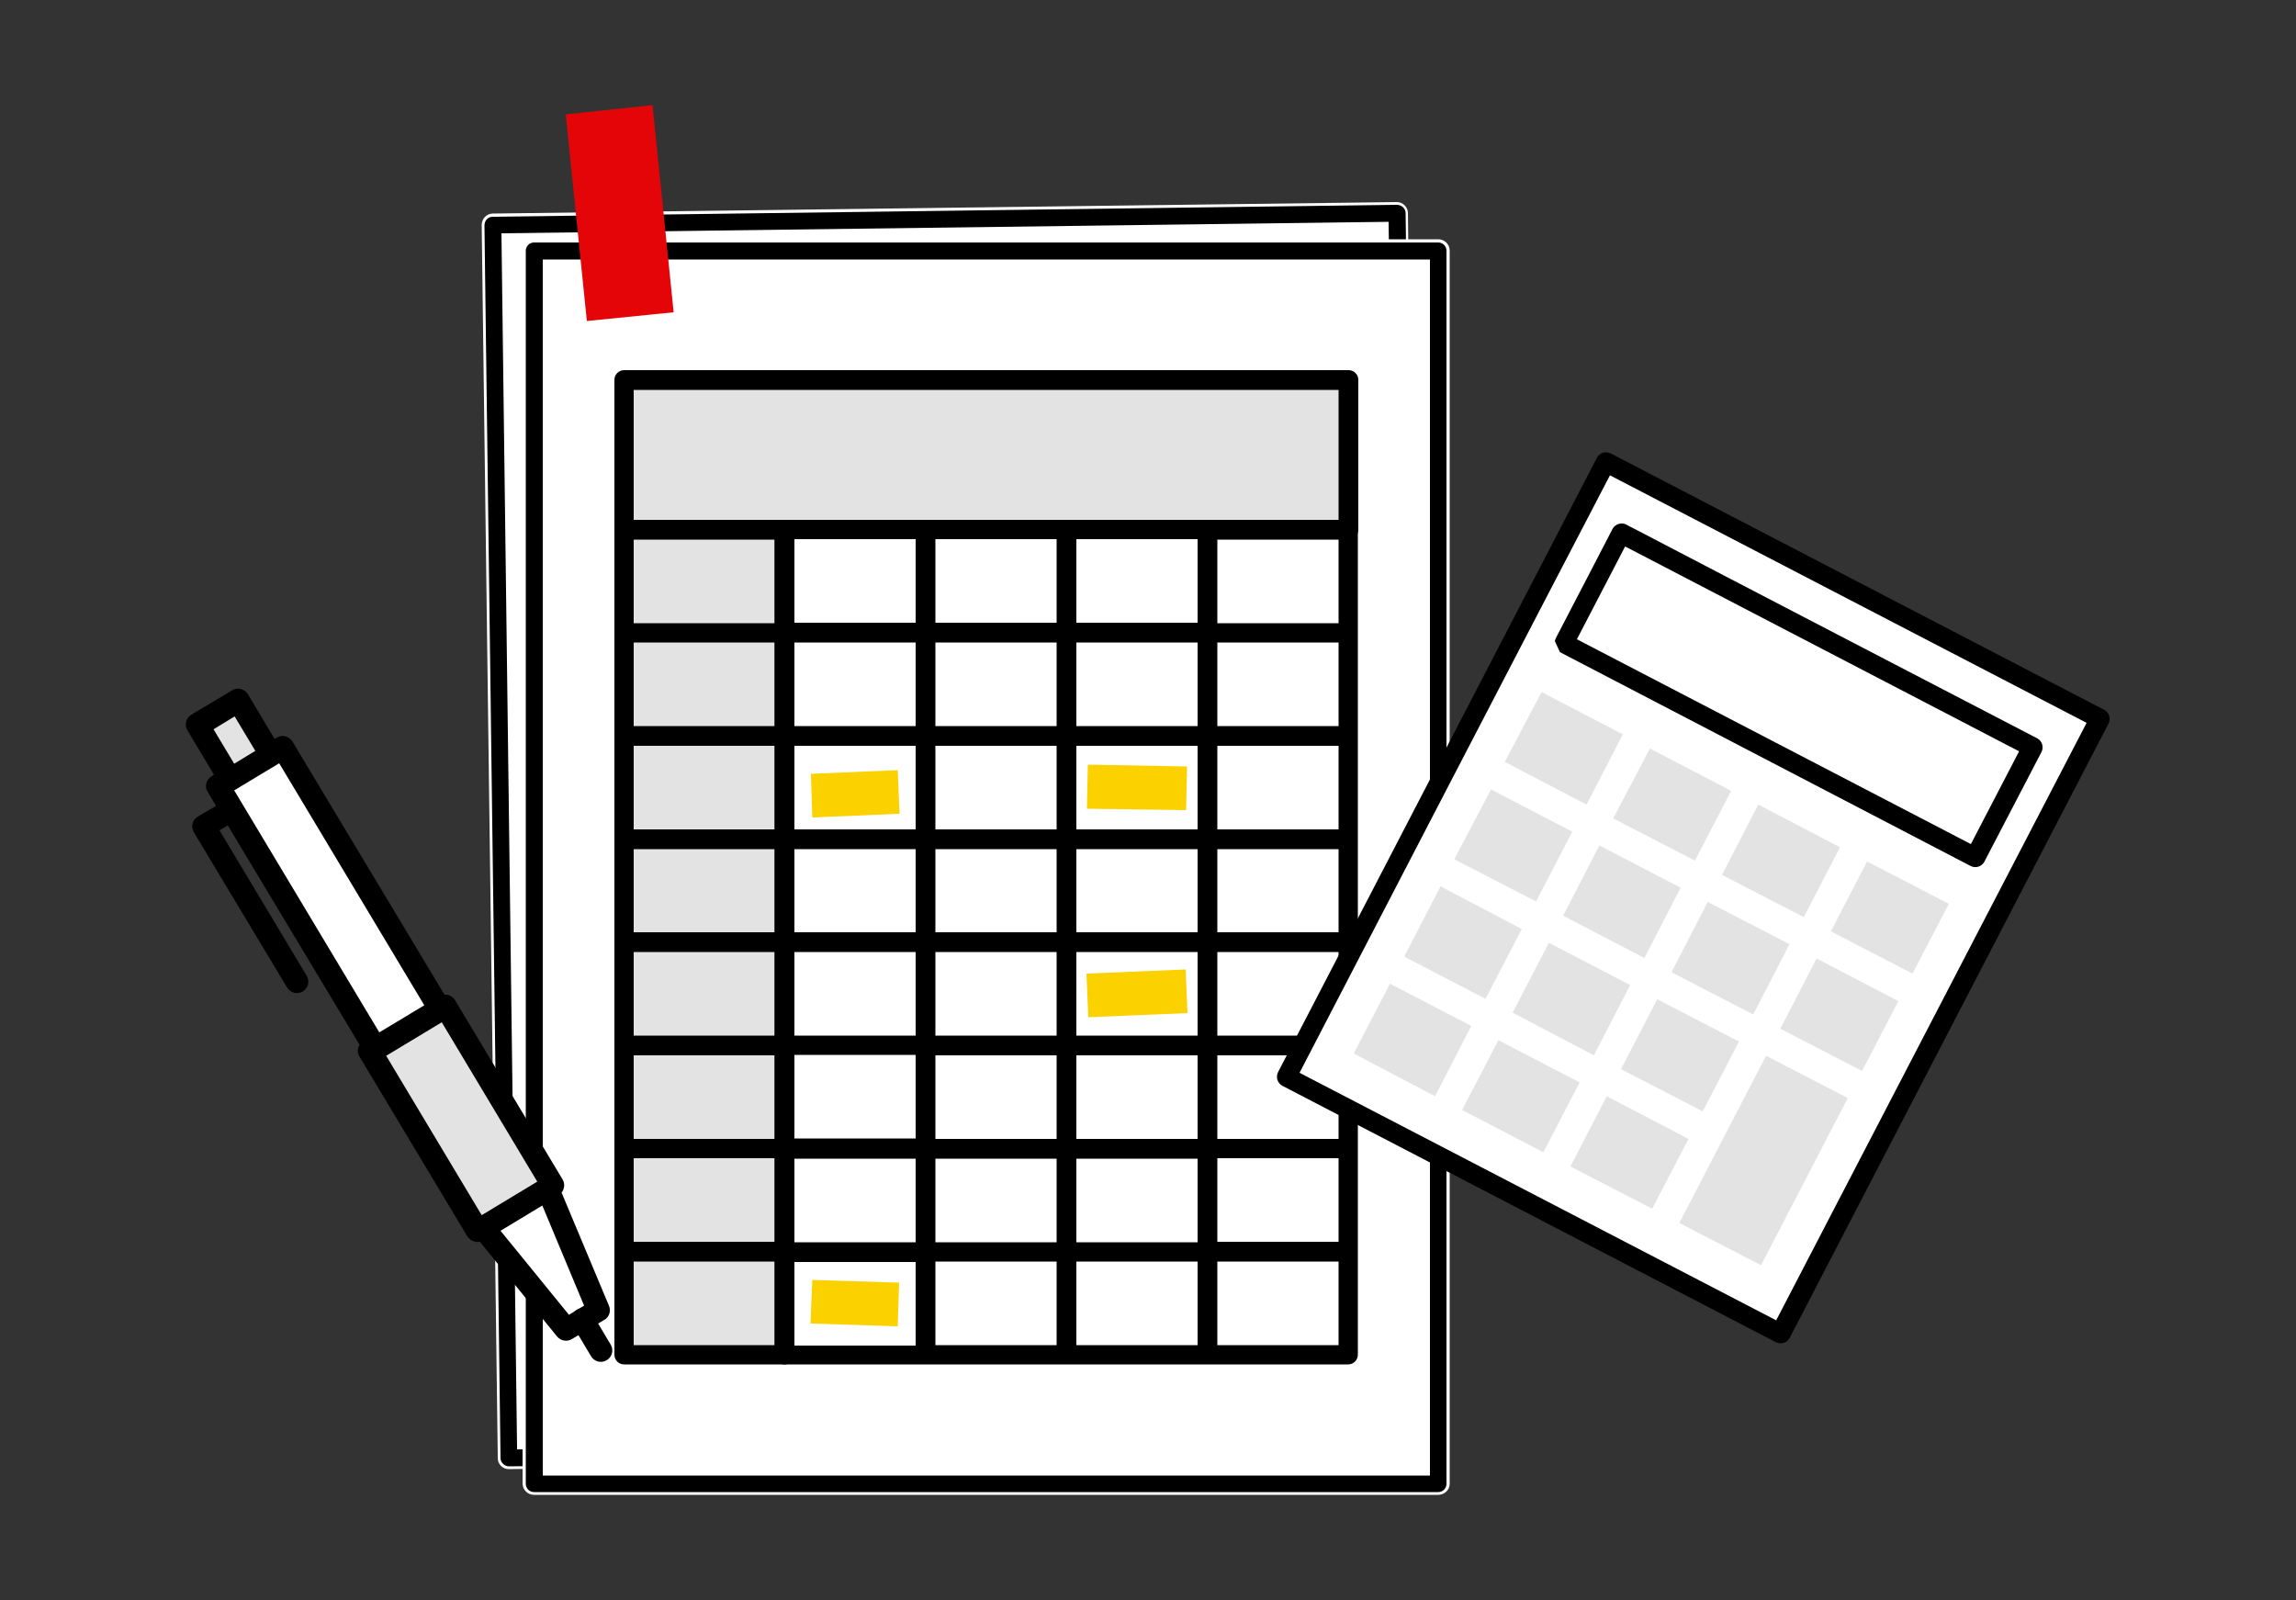 <svg version="1.1" id="レイヤー_1" xmlns="http://www.w3.org/2000/svg" x="0" y="0" width="500" height="348.5" style="enable-background:new 0 0 500 348.5" xml:space="preserve"><rect width="100%" height="100%" fill="#333333" stroke="none"/><style>.st0{fill:#fff}.st0,.st1{fill-rule:evenodd;clip-rule:evenodd}.st2{fill:#fff}.st3,.st5{fill-rule:evenodd;clip-rule:evenodd;fill:#e3e3e3}.st5{fill:#fbd100}</style><path class="st0" d="M304.2 46.4 107.4 49l3.4 268.4 196.9-2.5-3.5-268.5z"/><path class="st1" d="M306.4 46.4c0-1.2-1-2.1-2.2-2.1l-196.9 2.6c-1.2 0-2.1 1-2.1 2.2l3.5 268.4c0 1.2 1 2.1 2.2 2.1l196.9-2.6c1.2 0 2.1-1 2.1-2.2l-3.5-268.4zm-4.3 2.2 3.4 264.2-192.5 2.5-3.4-264.2 192.5-2.5z"/><path class="st2" d="M110.8 319.9c-.6 0-1.2-.2-1.7-.7-.5-.5-.7-1.1-.7-1.7L104.9 49c0-1.4 1.1-2.5 2.4-2.5L304.2 44c1.3 0 2.4 1.1 2.4 2.4l3.5 268.4c0 1.4-1.1 2.5-2.4 2.5l-196.9 2.6c.1 0 0 0 0 0zM304.2 44.6l-196.9 2.6c-1 0-1.8.8-1.8 1.9l3.5 268.4c0 .5.2.9.6 1.3.3.3.8.5 1.3.5l196.9-2.6c1 0 1.8-.8 1.8-1.9l-3.5-268.4c0-1-.9-1.8-1.9-1.8zm-191.6 271v-.3l-3.4-264.5h.3l192.9-2.5v.3l3.4 264.5h-.3l-192.9 2.5zm-2.8-264.2 3.4 263.5 192-2.5-3.4-263.5-192 2.5z"/><path class="st0" d="M313.2 54.6H116.3v268.5h196.9V54.6z"/><path class="st1" d="M315.4 54.6c0-1.2-1-2.1-2.1-2.1h-197c-1.2 0-2.1 1-2.1 2.1v268.5c0 1.2 1 2.1 2.1 2.1h196.9c1.2 0 2.1-1 2.1-2.1V54.6h.1zm-4.3 2.2V321H118.5V56.8h192.6z"/><path class="st2" d="M313.2 325.5H116.3c-1.4 0-2.5-1.1-2.5-2.5V54.6c0-1.4 1.1-2.5 2.5-2.5h196.9c1.4 0 2.5 1.1 2.5 2.5v268.5c0 1.3-1.1 2.4-2.5 2.4zM116.3 52.8c-1 0-1.8.8-1.8 1.8v268.5c0 1 .8 1.8 1.8 1.8h196.9c1 0 1.8-.8 1.8-1.8V54.6c0-1-.8-1.8-1.8-1.8H116.3zm195.1 268.5H118.2V56.5h193.2v264.8zm-192.6-.7h192V57.1h-192v263.5z"/><path class="st3" d="M293.7 82.7H135.9v32.6h157.8V82.7z"/><path class="st1" d="M295.8 82.7c0-1.2-1-2.1-2.1-2.1H135.9c-1.2 0-2.1 1-2.1 2.1v32.6c0 1.2 1 2.1 2.1 2.1h157.8c1.2 0 2.1-1 2.1-2.1V82.7zm-4.3 2.2v28.3H138V84.9h153.5z"/><path class="st3" d="M170.8 295v-22.5h-35V295h35zm0-22.5V250h-35v22.5h35zm-34.9-67.3v44.9h35v-44.9h-35zm34.9 0v-67.4h-35v67.4h35zm0-67.4v-22.5h-35v22.5h35z"/><path class="st1" d="M173 295V115.3c0-1.2-1-2.1-2.1-2.1h-35c-1.2 0-2.1 1-2.1 2.1V295c0 1.2 1 2.1 2.1 2.1h35c1.1 0 2.1-.9 2.1-2.1zm-35-20.3h30.7v18.2H138v-18.2zm0-22.5h30.7v18.2H138v-18.2zm0-22.4h30.7V248H138v-18.2zm0-22.5h30.7v18.2H138v-18.2zm0-22.4h30.7V203H138v-18.1zm0-22.5h30.7v18.2H138v-18.2zm0-22.5h30.7v18.2H138v-18.2zm30.7-4.2H138v-18.2h30.7v18.2z"/><path class="st0" d="M201.5 295v-22.5h-30.7V295h30.7zm61.5 0v-22.5h-30.7V295H263zm-30.8 0v-22.5h-30.7V295h30.7zm61.5 0v-22.5H263V295h30.7zm-92.2-22.5V250h-30.7v22.5h30.7zm61.5 0V250h-30.7v22.5H263zm-30.8 0V250h-30.7v22.5h30.7zm61.5 0V250H263v22.5h30.7zm-92.2-22.4v-22.5h-30.7v22.5h30.7zm61.5 0v-22.5h-30.7v22.5H263zm30.7 0v-22.5H263v22.5h30.7zm-61.5 0v-22.5h-30.7v22.5h30.7zm0-67.4v44.9H263v-44.9h-30.8zm-30.7 44.9v-44.9h-30.7v44.9h30.7zm92.2 0v-44.9H263v44.9h30.7zm-61.5 0v-44.9h-30.7v44.9h30.7zm30.8-44.9v-22.5h-30.7v22.5H263zm-61.5 0v-22.5h-30.7v22.5h30.7zm92.2 0v-22.5H263v22.5h30.7zm-61.5 0v-22.5h-30.7v22.5h30.7zm-30.7-22.4v-22.5h-30.7v22.5h30.7zm30.7 0v-22.5h-30.7v22.5h30.7zm61.5 0v-22.5H263v22.5h30.7zm-30.7 0v-22.5h-30.7v22.5H263zm-61.5-22.5v-22.5h-30.7v22.5h30.7zm61.5 0v-22.5h-30.7v22.5H263zm-30.8 0v-22.5h-30.7v22.5h30.7zm61.5 0v-22.5H263v22.5h30.7z"/><path class="st1" d="M293.7 113.2H170.8c-1.2 0-2.1 1-2.1 2.1V295c0 1.2 1 2.1 2.1 2.1h122.8c1.2 0 2.1-1 2.1-2.1V115.3c.1-1.1-.9-2.1-2-2.1zm-28.6 161.5h26.4v18.2h-26.4v-18.2zm-65.7 18.2V274.8H173V293h26.4v-.1zm30.7-18.2h-26.4v18.2h26.4v-18.2zm30.7 0h-26.4v18.2h26.4v-18.2zm-30.7-4.3V252.3h-26.4v18.2h26.4v-.1zm61.4-18.2v18.2h-26.4v-18.2h26.4zm-92.1 18.2V252.3H173v18.2h26.4v-.1zm61.4 0V252.3h-26.4v18.2h26.4v-.1zm-30.7-40.6h-26.4V248h26.4V229.8zm35 0h26.4V248h-26.4v-18.2zm-65.7 18.1V229.7H173v18.2h26.4zm61.4-18.1h-26.4V248h26.4V229.8zm-30.7-4.3v-18.2h-26.4v18.2h26.4zm61.4-18.2v18.2h-26.4v-18.2h26.4zm-30.7 18.2v-18.2h-26.4v18.2h26.4zm-61.4 0v-18.2H173v18.2h26.4zm65.7-40.6h26.4V203h-26.4v-18.1zm-4.3 0h-26.4V203h26.4V184.9zM199.4 203V184.9H173V203h26.4zm30.7-18.1h-26.4V203h26.4V184.9zm30.7-22.5h-26.4v18.2h26.4v-18.2zm-30.7 0h-26.4v18.2h26.4v-18.2zm-30.7 0H173v18.2h26.4V162.4zm65.7 0h26.4v18.2h-26.4v-18.2zm-4.3-4.3v-18.2h-26.4v18.2h26.4zm4.3-18.2h26.4v18.2h-26.4v-18.2zm-61.4 0v18.2h26.4v-18.2h-26.4zm-4.3 18.2v-18.2H173v18.2h26.4zm61.4-35.2v12.7h-26.4v-18.2h26.4v5.5zm-61.4 0v12.7H173v-18.2h26.4v5.5zm92.1 12.8h-26.4v-18.2h26.4v18.2zm-61.4-14.8v14.7h-26.4v-18.2h26.4v3.5z"/><path style="fill-rule:evenodd;clip-rule:evenodd;fill:#e30508" d="m123.2 24.9 4.6 45 18.9-1.9-4.6-45.1-18.9 2z"/><path class="st5" d="m195.5 167.7-18.9.8.3 9.5 19-.8-.4-9.5zM195.8 279.3l-18.9-.6-.4 9.5 19 .6.3-9.5zM258.2 211.1l-21.6.9.4 9.5 21.6-.9-.4-9.5zM258.5 166.9l-21.6-.4-.2 9.6 21.6.3.2-9.5z"/><path class="st0" d="m61.7 162.7-14.1 8.5 34.2 57.1 14.1-8.5-34.2-57.1z"/><path class="st3" d="m97 219.1-16.4 9.8L104 268l16.4-9.9-23.4-39zM52 152.5l-8.9 5.3 7.1 11.9 8.9-5.4-7.1-11.8z"/><path class="st1" d="m50.2 179.4-2.4 1.4 19 31.7c.7 1.2.3 2.7-.9 3.4-1.2.7-2.7.3-3.4-.9l-20.3-33.8c-.7-1.2-.3-2.7.9-3.4l4.6-2.7c1.2-.7 2.7-.3 3.4.9.7 1.1.3 2.7-.9 3.4z"/><path class="st0" d="m119.3 258.8-14.1 8.5 18.1 22.2 7-4.3-11-26.4z"/><path class="st1" d="m104.5 270.4 16.8 20.6c.8 1 2.2 1.2 3.2.6l7.1-4.2c1.1-.6 1.5-2 1-3.1l-10.3-24.6c.6-.8.8-1.9.2-2.9l-23.4-39c-.5-.8-1.4-1.3-2.3-1.2l-33.1-55.1c-.7-1.2-2.3-1.6-3.4-.9l-.5.3-5.8-9.7c-.7-1.2-2.3-1.6-3.4-.9l-8.9 5.3c-1.2.7-1.6 2.3-.9 3.4l5.8 9.7-.5.3c-1.2.7-1.6 2.3-.9 3.4l33.1 55.1c-.5.8-.5 1.8 0 2.6l23.4 39c.7 1.1 1.8 1.5 2.8 1.3zM55.6 163.5l-4.6 2.8-4.5-7.5 4.6-2.8 4.5 7.5zm36.8 55.4-31.6-52.7-9.8 5.9 31.6 52.7 9.8-5.9zm24.6 38.4-12.1 7.3-20.8-34.7 12.1-7.3 20.8 34.7zm1.1 5.2 9.1 21.8-3.3 2L109 268l9.1-5.5z"/><path class="st1" d="m129 286.1 4 6.7c.7 1.2.3 2.7-.9 3.4-1.2.7-2.7.3-3.4-.9l-4-6.7c-.7-1.2-.3-2.7.9-3.4 1.1-.7 2.7-.3 3.4.9z"/><path class="st0" d="m457.3 156.5-107.6-55.9-69.6 133.9 107.7 55.9 69.5-133.9z"/><path class="st1" d="M459.2 157.5c.5-1.1.1-2.3-.9-2.9L350.7 98.7c-1.1-.5-2.3-.1-2.9.9l-69.5 133.9c-.5 1.1-.1 2.3.9 2.9l107.6 55.9c1.1.5 2.3.1 2.9-.9l69.5-133.9zm-4.8-.1-67.6 130.1L283 233.6c7.8-15.1 59.7-115 67.6-130.1l103.8 53.9z"/><path class="st1" d="M429.2 188.6c1.1.5 2.3.1 2.9-.9l12.5-24c.5-1.1.1-2.3-.9-2.9 0 0-72.6-37.7-87.1-45.3-1.6-.8-2.5-1.3-2.5-1.3-1-.5-2.3-.1-2.9.9 0 0-10.1 19.5-12.1 23.3-.4.7-.5 1.2-.5 1.2l1.1 2.4 89.5 46.6zm-85.8-49.4 10.5-20.2.6.3c13.1 6.8 73.7 38.3 85.2 44.3l-10.5 20.2-85.8-44.6z"/><path class="st3" d="m353.4 159.9-17.7-9.2-8 15.2 17.8 9.3 7.9-15.3zM377 172.2l-17.7-9.2-8 15.2 17.8 9.2 7.9-15.2zM400.7 184.5l-17.8-9.3-7.9 15.3 17.8 9.2 7.9-15.2zM424.4 196.8l-17.8-9.2-7.9 15.2 17.8 9.2 7.9-15.2zM342.4 181.1l-17.7-9.2-8 15.2 17.8 9.2 7.9-15.2zM331.4 202.3l-17.7-9.3-7.9 15.3 17.7 9.2 7.9-15.2zM366 193.3l-17.7-9.2-7.9 15.3 17.7 9.2 7.9-15.3zM389.7 205.6l-17.8-9.2-7.9 15.3 17.8 9.2 7.9-15.3zM413.4 218l-17.8-9.3-7.9 15.3 17.8 9.2 7.9-15.2zM355 214.5l-17.7-9.2-7.9 15.2 17.7 9.3 7.9-15.3zM378.7 226.8l-17.8-9.2-7.9 15.2 17.8 9.2 7.9-15.2zM402.4 239.1l-17.8-9.2-18.9 36.4 17.8 9.2 18.9-36.4zM320.4 223.4l-17.7-9.2-7.9 15.2 17.7 9.3 7.9-15.3zM344 235.7l-17.7-9.2-7.9 15.2 17.7 9.2 7.9-15.2zM367.7 248l-17.8-9.3L342 254l17.8 9.2 7.9-15.2z"/></svg>
